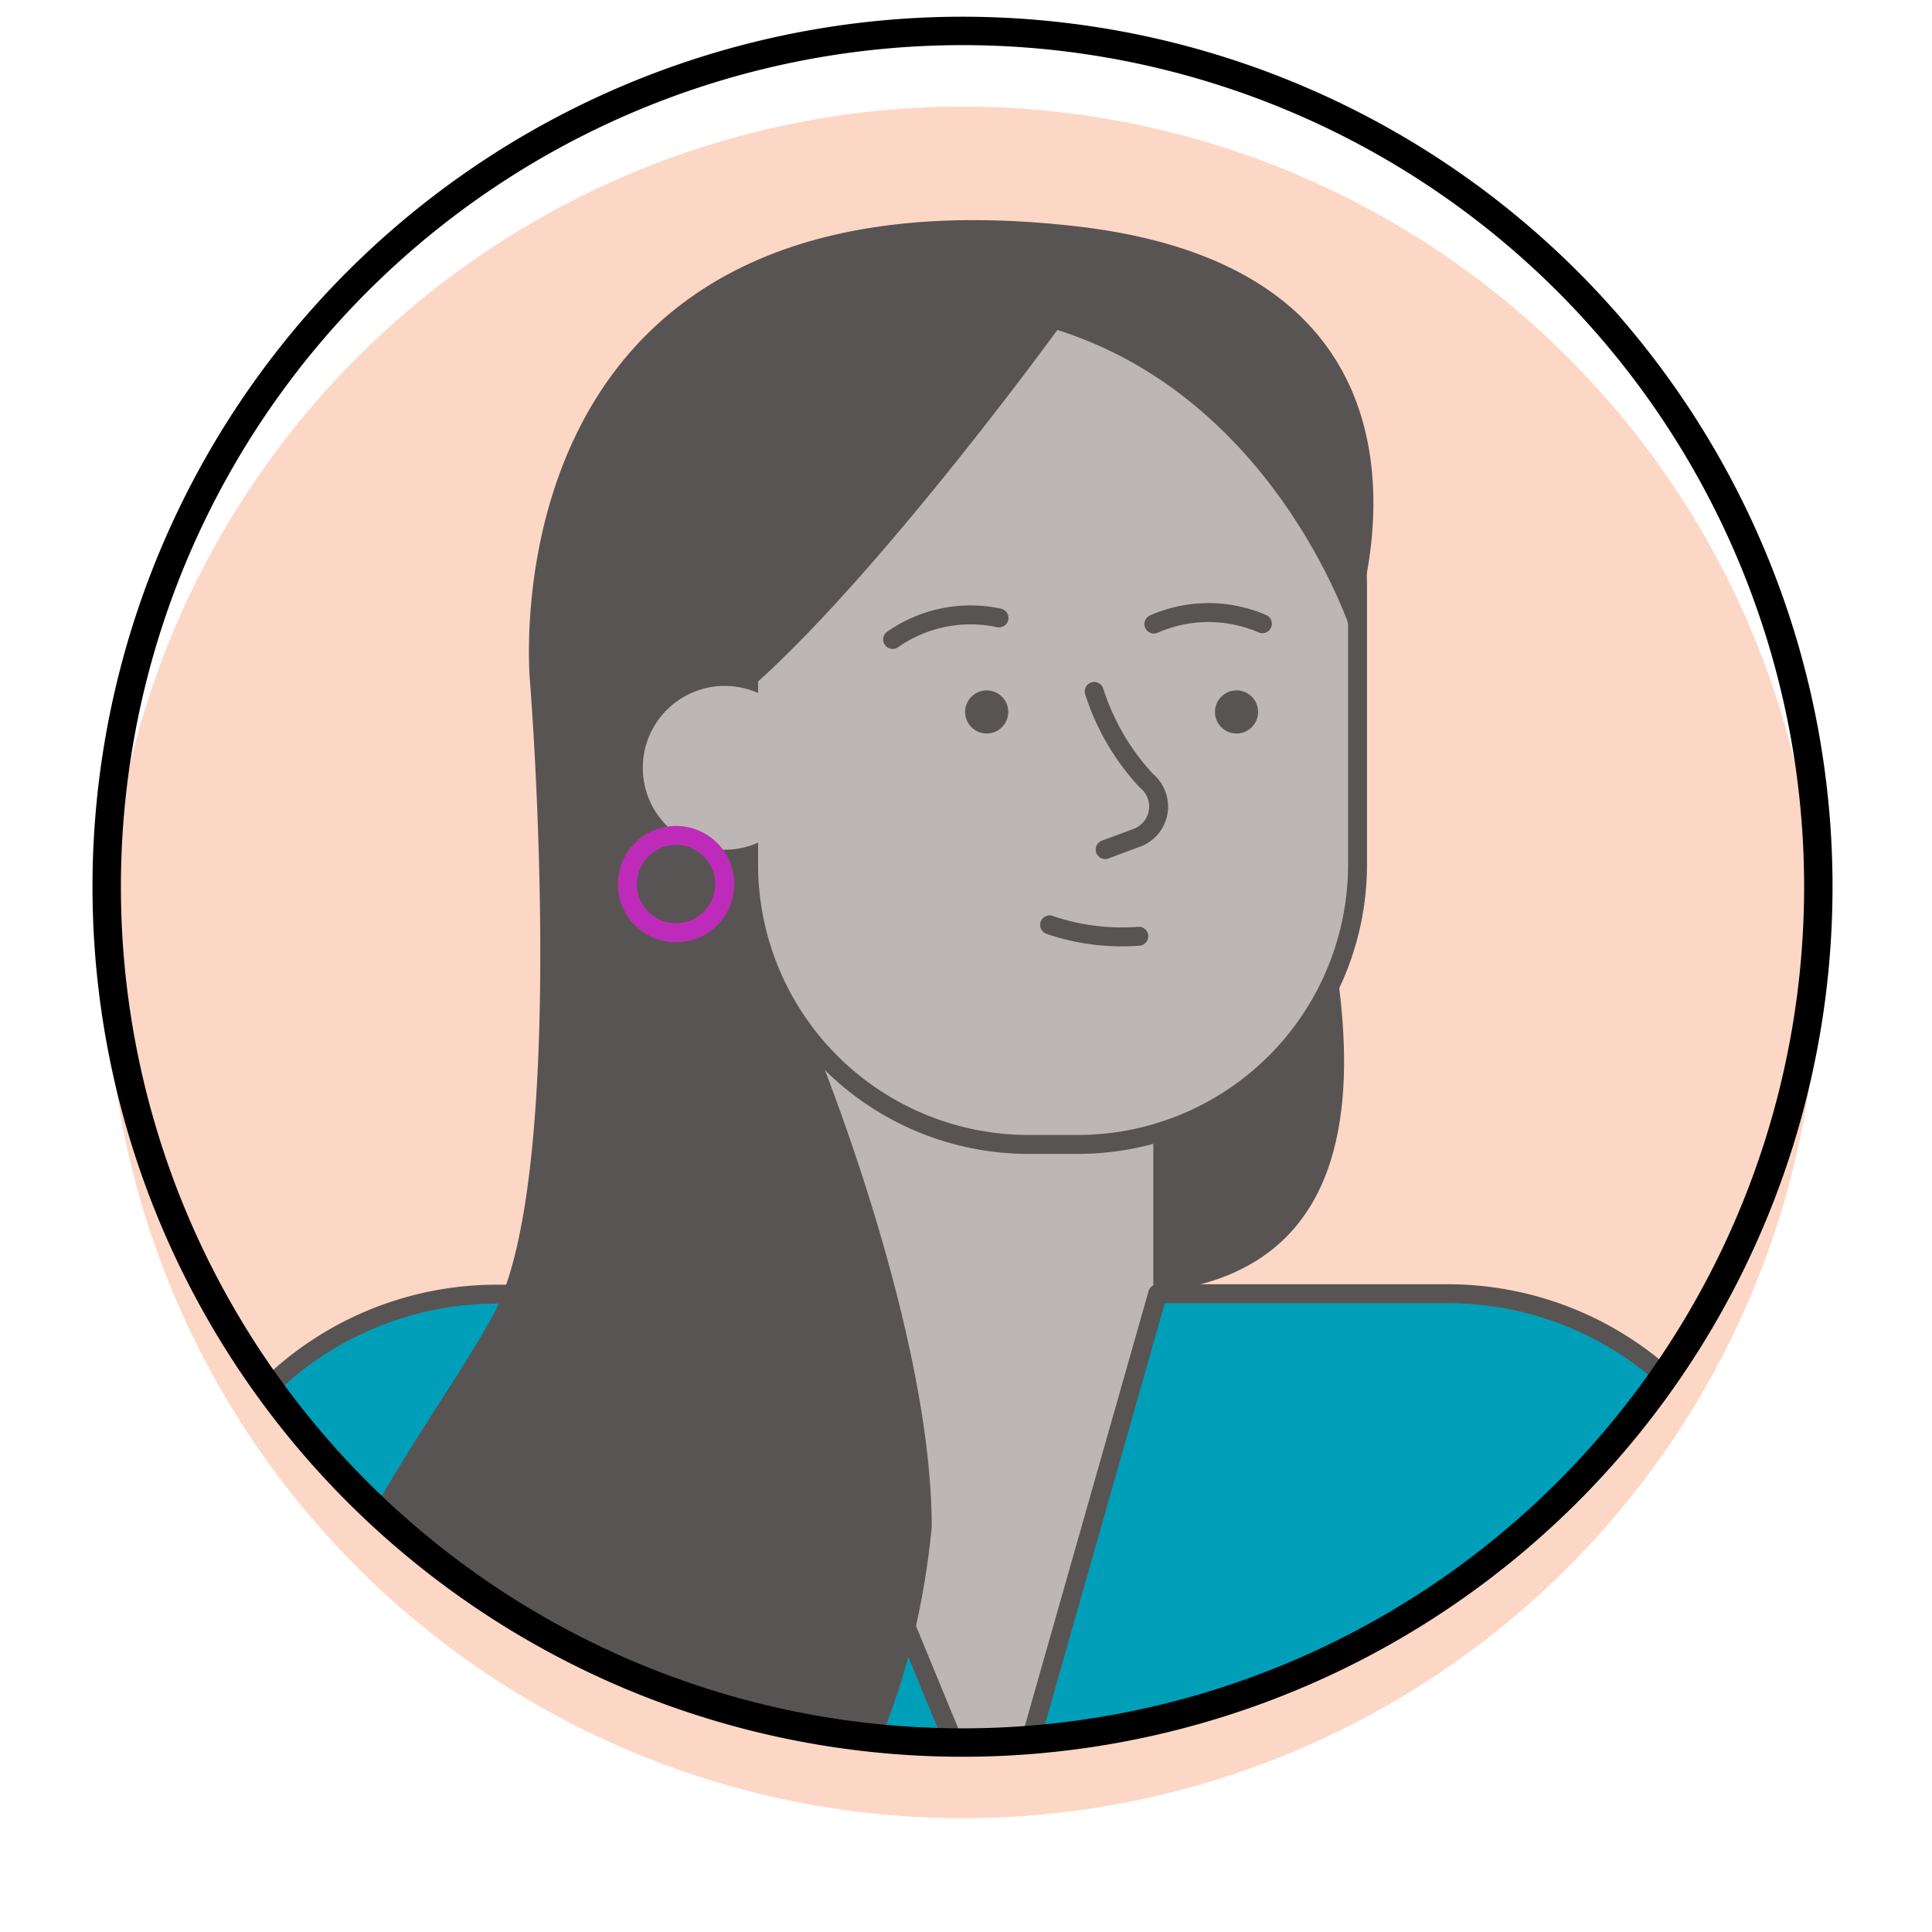 <svg xmlns="http://www.w3.org/2000/svg" xmlns:xlink="http://www.w3.org/1999/xlink" width="50.999" height="50.999" viewBox="0 0 50.999 50.999">
  <defs>
    <filter id="Path_42452-3" x="0" y="0" width="50.999" height="50.999" filterUnits="userSpaceOnUse">
      <feOffset dy="2" input="SourceAlpha"/>
      <feGaussianBlur stdDeviation="1" result="blur"/>
      <feFlood flood-opacity="0.514"/>
      <feComposite operator="in" in2="blur"/>
      <feComposite in="SourceGraphic"/>
    </filter>
    <clipPath id="clip-path">
      <path id="Path_42452-3-2" data-name="Path 42452-3" d="M354.865,196.877a22.591,22.591,0,1,1,.185,0Z" transform="translate(127.949 60.313)" fill="#fff"/>
    </clipPath>
  </defs>
  <g id="Mother" transform="translate(3 1)">
    <g id="Group_48552" data-name="Group 48552" transform="translate(-460.499 -212.192)">
      <g transform="matrix(1, 0, 0, 1, 457.5, 211.19)" filter="url(#Path_42452-3)">
        <path id="Path_42452-3-3" data-name="Path 42452-3" d="M354.865,196.877a22.591,22.591,0,1,1,.185,0Z" transform="translate(-329.55 -150.88)" fill="#fdd7c5"/>
      </g>
      <g id="Mask_Group_161" data-name="Mask Group 161" clip-path="url(#clip-path)">
        <g id="Group_48547" data-name="Group 48547" transform="translate(-7.621 -969.758)">
          <path id="Path_44545-3" data-name="Path 44545-3" d="M499.67,1202.471c-.16,1.285,4.469,13.044-5.556,12.626s-9.864-4.756-9.864-4.756l8.192-7.709Z" fill="#595454"/>
          <path id="Path_44546-3" data-name="Path 44546-3" d="M495.564,1209.476v5.621l7.975,1.268-.362,14.14-23.569-.724-1.486-12.444,5.114-2.239-.183-11.061,4.171.181Z" fill="#bcb7b6"/>
          <path id="Path_44547-3" data-name="Path 44547-3" d="M511.946,1248.011v-24.3a8.612,8.612,0,0,0-8.611-8.611h-7.656l-4.191,14.732-6.071-14.72h-7.183a8.611,8.611,0,0,0-8.612,8.611v26.416Z" fill="#009fb9"/>
          <path id="Path_44548-3" data-name="Path 44548-3" d="M511.946,1248.011v-24.3a8.612,8.612,0,0,0-8.611-8.611h-7.656l-4.191,14.732-6.071-14.72h-7.183a8.611,8.611,0,0,0-8.612,8.611v26.416" fill="none" stroke="#595454" stroke-linecap="round" stroke-linejoin="round" stroke-width="0.5"/>
          <path id="Path_44549-3" data-name="Path 44549-3" d="M493.57,1211.16h-1.3a7.392,7.392,0,0,1-7.389-7.39v-7.348a7.381,7.381,0,0,1,7.379-7.379h1.315a7.38,7.38,0,0,1,7.38,7.379v7.344a7.389,7.389,0,0,1-7.39,7.39" fill="#bcb7b6"/>
          <path id="Path_44550-3" data-name="Path 44550-3" d="M493.57,1211.16h-1.3a7.392,7.392,0,0,1-7.389-7.39v-7.348a7.381,7.381,0,0,1,7.379-7.379h1.315a7.38,7.38,0,0,1,7.38,7.379v7.344a7.39,7.39,0,0,1-7.387,7.394Z" fill="none" stroke="#595454" stroke-miterlimit="10" stroke-width="0.5"/>
          <path id="Path_44551-3" data-name="Path 44551-3" d="M485.016,1202.061s-5.454.936-1.047-2.177c3.357-2.371,9.062-10.224,9.062-10.224,5.8,1.837,7.762,7.979,7.762,7.979s3.629-9.466-7.258-10.715c-15.775-1.809-14.424,12.029-14.424,12.029s1.042,12.938-.961,16.686c-2.136,4-10.12,13.01-1.927,18.471,4.227,2.818,12.462-2.2,13.492-12.849,0-5.269-3.082-12.729-3.082-12.729a6.948,6.948,0,0,1-1.744-4.768Z" fill="#595454"/>
          <path id="Path_44552-3" data-name="Path 44552-3" d="M491.723,1199.858a.569.569,0,1,1-.444-.672.567.567,0,0,1,.444.672h0" fill="#595454"/>
          <path id="Path_44553-3" data-name="Path 44553-3" d="M498.318,1199.858a.569.569,0,1,1-.444-.672.569.569,0,0,1,.444.672v0" fill="#595454"/>
          <path id="Path_44555-3" data-name="Path 44555-3" d="M492.826,1205.364a5.867,5.867,0,0,0,2.355.3" fill="none" stroke="#595454" stroke-linecap="round" stroke-miterlimit="10" stroke-width="0.5"/>
          <path id="Path_44556-3" data-name="Path 44556-3" d="M491.49,1197.261a3.582,3.582,0,0,0-2.807.569" fill="none" stroke="#595454" stroke-linecap="round" stroke-miterlimit="10" stroke-width="0.5"/>
          <path id="Path_44557-3" data-name="Path 44557-3" d="M498.443,1197.414a3.585,3.585,0,0,0-2.864.009" fill="none" stroke="#595454" stroke-linecap="round" stroke-miterlimit="10" stroke-width="0.5"/>
          <path id="Path_44559-3" data-name="Path 44559-3" d="M486.412,1201.218a2.162,2.162,0,1,1-2.162-2.162,2.162,2.162,0,0,1,2.162,2.162h0" fill="#bcb7b6"/>
          <path id="Path_44558-3" data-name="Path 44558-3" d="M481.681,1204.287a1.285,1.285,0,1,0,1.285-1.285,1.285,1.285,0,0,0-1.285,1.285Z" fill="none" stroke="#be2bbb" stroke-linecap="round" stroke-miterlimit="10" stroke-width="0.5"/>
          <path id="Path_44549" data-name="Path 44549" d="M36.783,30.061a6.239,6.239,0,0,0,1.376,2.356.88.88,0,0,1-.232,1.5l-.855.318" transform="translate(457.221 1169.141)" fill="none" stroke="#595454" stroke-linecap="round" stroke-miterlimit="10" stroke-width="0.5"/>
        </g>
      </g>
      <path id="Path_42452-3-4" data-name="Path 42452-3" d="M354.865,196.877a22.591,22.591,0,1,1,.185,0Z" transform="translate(127.949 60.313)" fill="none" stroke="#000" stroke-width="0.75"/>
    </g>
  </g>
</svg>
